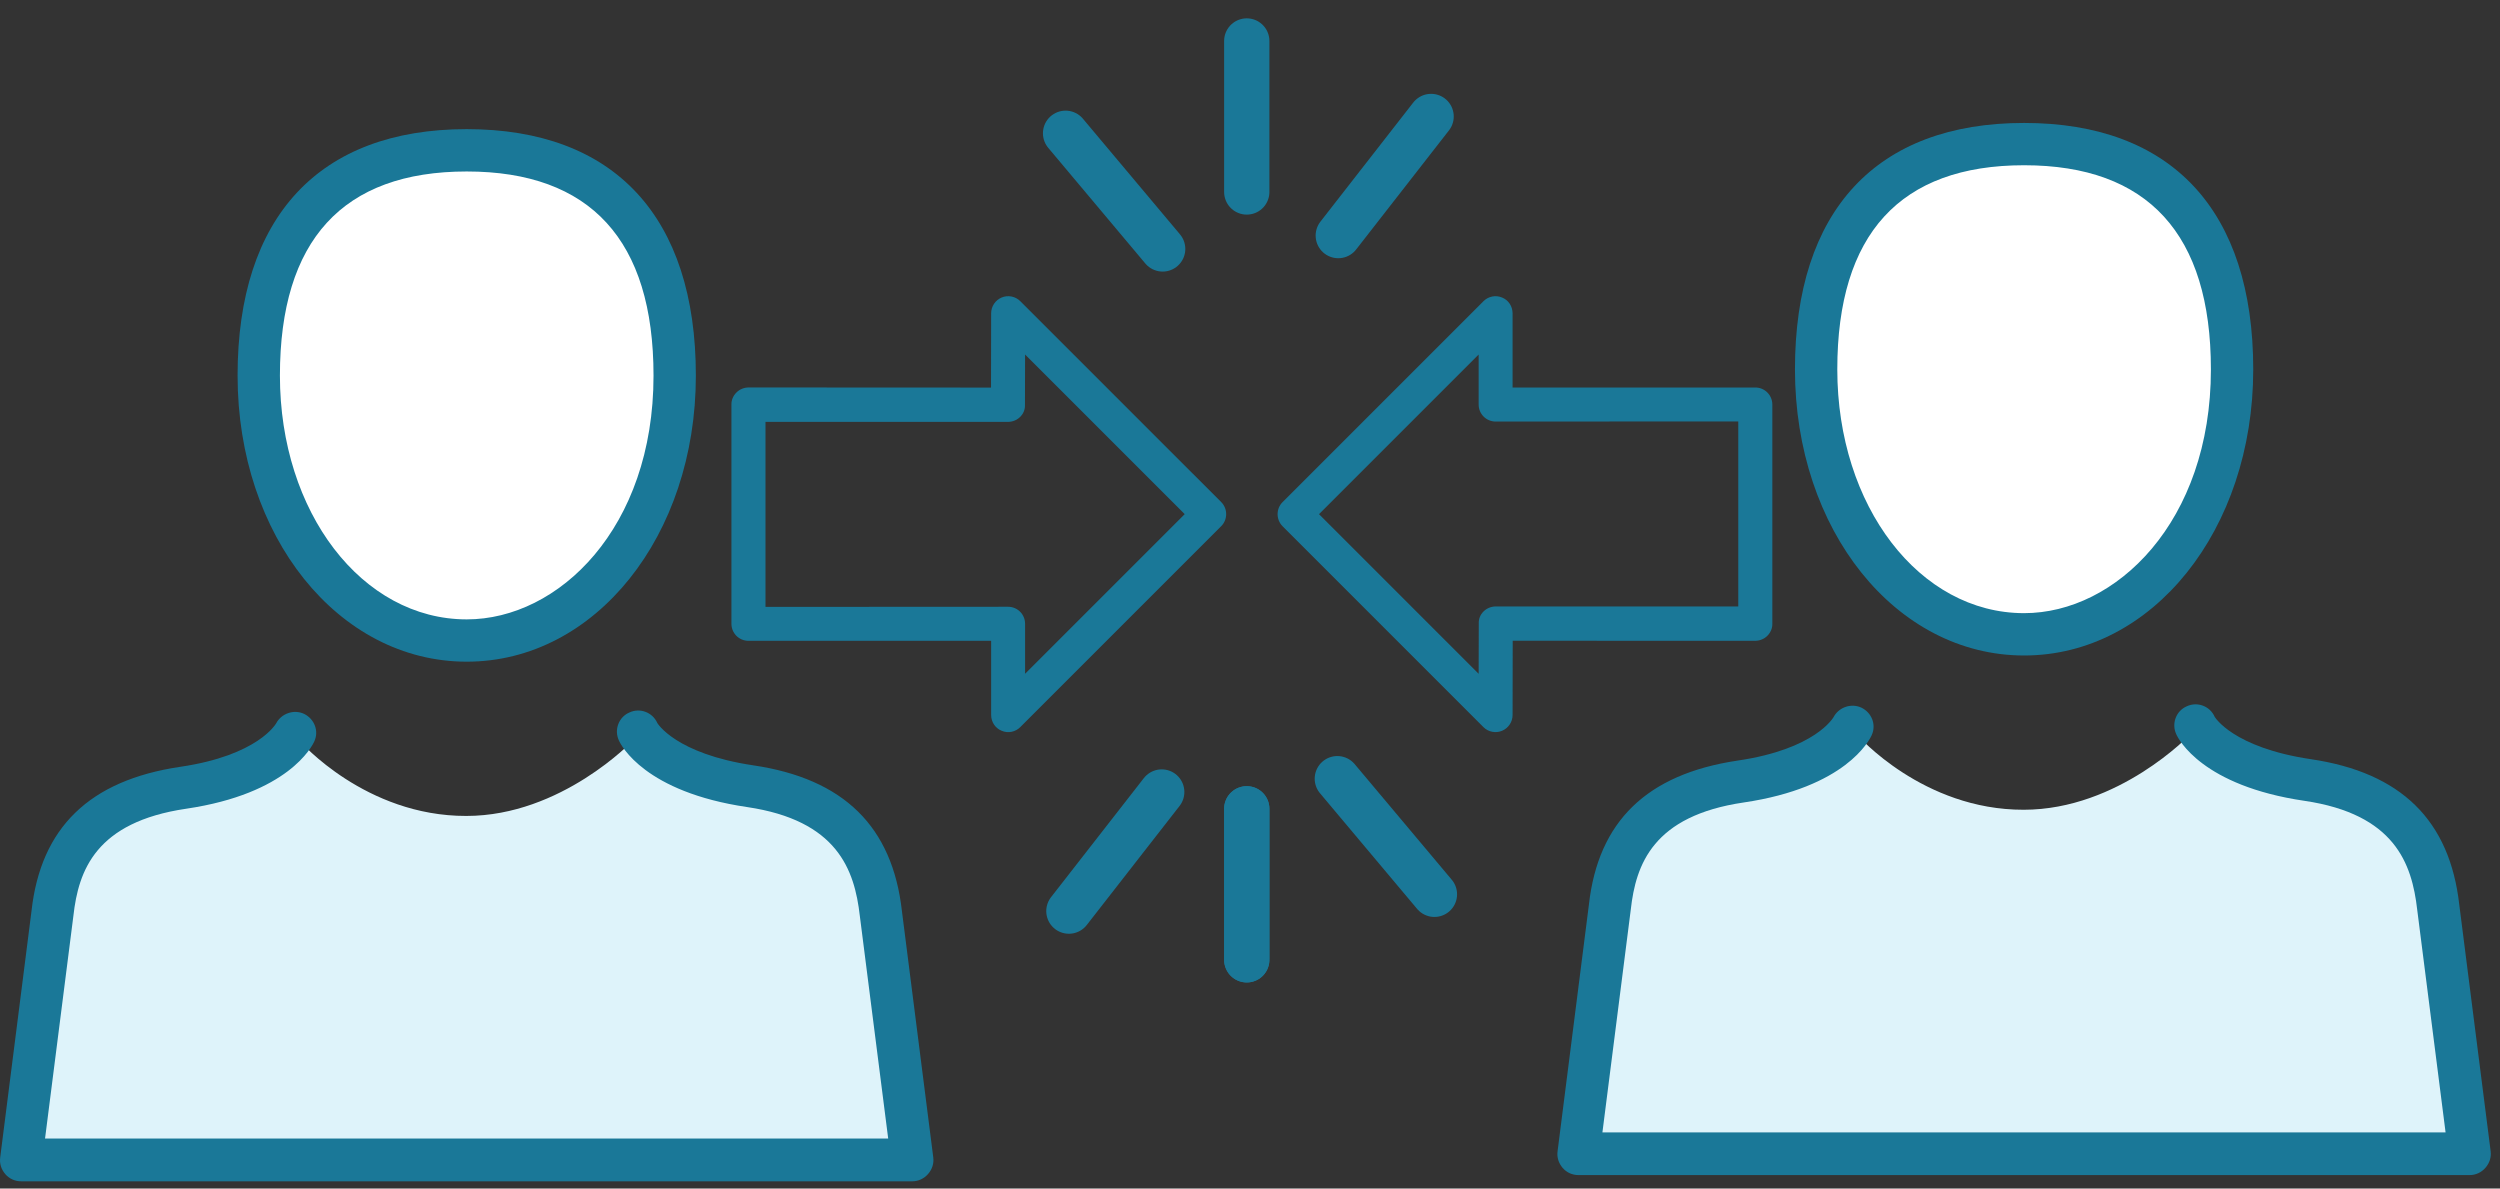 <svg width="61" height="29" viewBox="0 0 61 29" fill="none" xmlns="http://www.w3.org/2000/svg">
<rect x="0" y="0" width="61" height="29" fill="#333333" stroke="none"/>
<path d="M16.609 9.623C16.609 12.777 14.223 15.333 11.279 15.333C8.336 15.333 5.95 12.777 5.95 9.623C5.95 6.47 8.336 3.913 11.279 3.913C14.223 3.913 16.609 6.47 16.609 9.623Z" fill="white"/>
<path d="M7.325 18.092C7.325 18.092 6.886 19.062 4.672 19.383C2.292 19.728 1.724 21.06 1.579 22.325L0.836 28.092H21.93L21.186 22.325C21.042 21.06 20.474 19.692 18.094 19.346C15.879 19.021 15.441 18.071 15.441 18.071C15.441 18.071 13.701 19.909 11.378 19.909C8.915 19.914 7.325 18.092 7.325 18.092Z" fill="#DEF3FA"/>
<path d="M11.388 16.145C8.254 16.145 5.797 13.079 5.797 9.166C5.797 5.289 7.785 3.151 11.388 3.151C14.991 3.151 16.979 5.289 16.979 9.166C16.979 13.079 14.522 16.145 11.388 16.145ZM11.388 4.184C8.363 4.184 6.83 5.862 6.83 9.166C6.83 12.501 8.833 15.113 11.388 15.113C13.629 15.113 15.946 12.888 15.946 9.166C15.946 5.862 14.408 4.184 11.388 4.184Z" fill="#1A7898"/>
<path d="M22.26 28.824H0.516C0.366 28.824 0.227 28.762 0.129 28.648C0.031 28.535 -0.016 28.39 0.005 28.241L0.769 22.226C0.996 20.192 2.183 19.041 4.393 18.711C6.303 18.432 6.731 17.657 6.737 17.652C6.866 17.405 7.175 17.301 7.423 17.42C7.671 17.544 7.785 17.833 7.671 18.086C7.614 18.215 7.031 19.366 4.543 19.733C2.338 20.058 1.915 21.235 1.791 22.345L1.099 27.781H21.672L20.98 22.35C20.851 21.214 20.427 20.017 18.228 19.692C15.74 19.325 15.156 18.194 15.1 18.065C14.981 17.807 15.095 17.497 15.358 17.384C15.616 17.265 15.921 17.379 16.039 17.642C16.039 17.642 16.478 18.391 18.378 18.674C20.587 19 21.775 20.166 22.007 22.231L22.771 28.235C22.792 28.385 22.745 28.53 22.647 28.643C22.549 28.757 22.41 28.824 22.26 28.824Z" fill="#1A7898"/>
<path d="M54.609 9.472C54.609 12.625 52.223 15.182 49.279 15.182C46.336 15.182 43.95 12.625 43.95 9.472C43.95 6.318 46.336 3.762 49.279 3.762C52.223 3.762 54.609 6.318 54.609 9.472Z" fill="white"/>
<path d="M45.325 17.941C45.325 17.941 44.886 18.911 42.672 19.231C40.292 19.577 39.724 20.909 39.579 22.174L38.836 27.94H59.93L59.186 22.174C59.042 20.909 58.474 19.541 56.094 19.195C53.879 18.87 53.441 17.92 53.441 17.92C53.441 17.92 51.701 19.758 49.378 19.758C46.915 19.763 45.325 17.941 45.325 17.941Z" fill="#DEF3FA"/>
<path d="M49.388 15.994C46.254 15.994 43.797 12.927 43.797 9.014C43.797 5.137 45.785 3 49.388 3C52.991 3 54.979 5.137 54.979 9.014C54.979 12.927 52.522 15.994 49.388 15.994ZM49.388 4.032C46.363 4.032 44.83 5.71 44.83 9.014C44.83 12.349 46.833 14.961 49.388 14.961C51.629 14.961 53.946 12.736 53.946 9.014C53.946 5.71 52.408 4.032 49.388 4.032Z" fill="#1A7898"/>
<path d="M60.26 28.672H38.516C38.366 28.672 38.227 28.611 38.129 28.497C38.031 28.383 37.984 28.239 38.005 28.089L38.769 22.075C38.996 20.041 40.183 18.89 42.393 18.559C44.303 18.28 44.731 17.506 44.737 17.501C44.866 17.253 45.175 17.15 45.423 17.269C45.671 17.393 45.785 17.682 45.671 17.935C45.614 18.064 45.031 19.215 42.543 19.581C40.338 19.907 39.915 21.084 39.791 22.194L39.099 27.63H59.672L58.98 22.199C58.851 21.063 58.427 19.865 56.228 19.54C53.74 19.174 53.157 18.043 53.1 17.914C52.981 17.656 53.095 17.346 53.358 17.233C53.616 17.114 53.921 17.227 54.039 17.491C54.039 17.491 54.478 18.239 56.378 18.523C58.587 18.848 59.775 20.015 60.007 22.08L60.771 28.084C60.792 28.234 60.745 28.378 60.647 28.492C60.549 28.605 60.41 28.672 60.26 28.672Z" fill="#1A7898"/>
<path d="M30.421 1V4.684" stroke="#1A7898" stroke-width="1.105" stroke-linecap="round" stroke-linejoin="round"/>
<path d="M35 21.821L32.631 19" stroke="#1A7898" stroke-width="1.105" stroke-linecap="round" stroke-linejoin="round"/>
<path d="M26 3.252L28.369 6.074" stroke="#1A7898" stroke-width="1.105" stroke-linecap="round" stroke-linejoin="round"/>
<path d="M30.421 19.735V23.419" stroke="#1A7898" stroke-width="1.105" stroke-linecap="round" stroke-linejoin="round"/>
<path d="M30.421 19.735V23.419" stroke="#1A7898" stroke-width="1.105" stroke-linecap="round" stroke-linejoin="round"/>
<path d="M28.346 19.325L26.081 22.231" stroke="#1A7898" stroke-width="1.105" stroke-linecap="round" stroke-linejoin="round"/>
<path d="M43.124 15.513C43.047 15.589 42.944 15.634 42.829 15.636L36.91 15.634L36.907 17.446C36.907 17.616 36.804 17.767 36.651 17.831C36.498 17.896 36.315 17.861 36.197 17.743L31.295 12.841C31.133 12.678 31.133 12.413 31.295 12.251L36.197 7.349C36.315 7.231 36.495 7.193 36.651 7.26C36.807 7.322 36.907 7.475 36.907 7.646L36.907 9.455L42.829 9.455C43.059 9.455 43.245 9.641 43.245 9.871L43.245 15.221C43.248 15.33 43.2 15.436 43.124 15.513ZM36.197 14.921C36.274 14.844 36.377 14.8 36.492 14.797L42.414 14.797L42.414 10.283L36.495 10.286C36.265 10.286 36.079 10.101 36.079 9.871L36.079 8.651L32.184 12.546L36.079 16.441L36.082 15.218C36.076 15.1 36.121 14.997 36.197 14.921Z" fill="#1A7898"/>
<path d="M17.968 9.578C18.044 9.501 18.147 9.457 18.262 9.454L24.181 9.457L24.184 7.645C24.184 7.474 24.287 7.324 24.441 7.259C24.594 7.194 24.776 7.23 24.894 7.348L29.797 12.25C29.959 12.412 29.959 12.678 29.797 12.839L24.894 17.742C24.776 17.86 24.597 17.898 24.441 17.831C24.285 17.769 24.184 17.616 24.184 17.445L24.184 15.636L18.262 15.636C18.032 15.636 17.847 15.45 17.847 15.22L17.847 9.87C17.844 9.761 17.891 9.655 17.968 9.578ZM24.894 10.17C24.818 10.247 24.715 10.291 24.6 10.294L18.678 10.294L18.678 14.808L24.597 14.805C24.827 14.805 25.012 14.99 25.012 15.22L25.012 16.44L28.907 12.545L25.012 8.65L25.009 9.873C25.015 9.991 24.971 10.094 24.894 10.17Z" fill="#1A7898"/>
<path d="M32.654 5.748L34.919 2.842" stroke="#1A7898" stroke-width="1.105" stroke-linecap="round" stroke-linejoin="round"/>
</svg>

